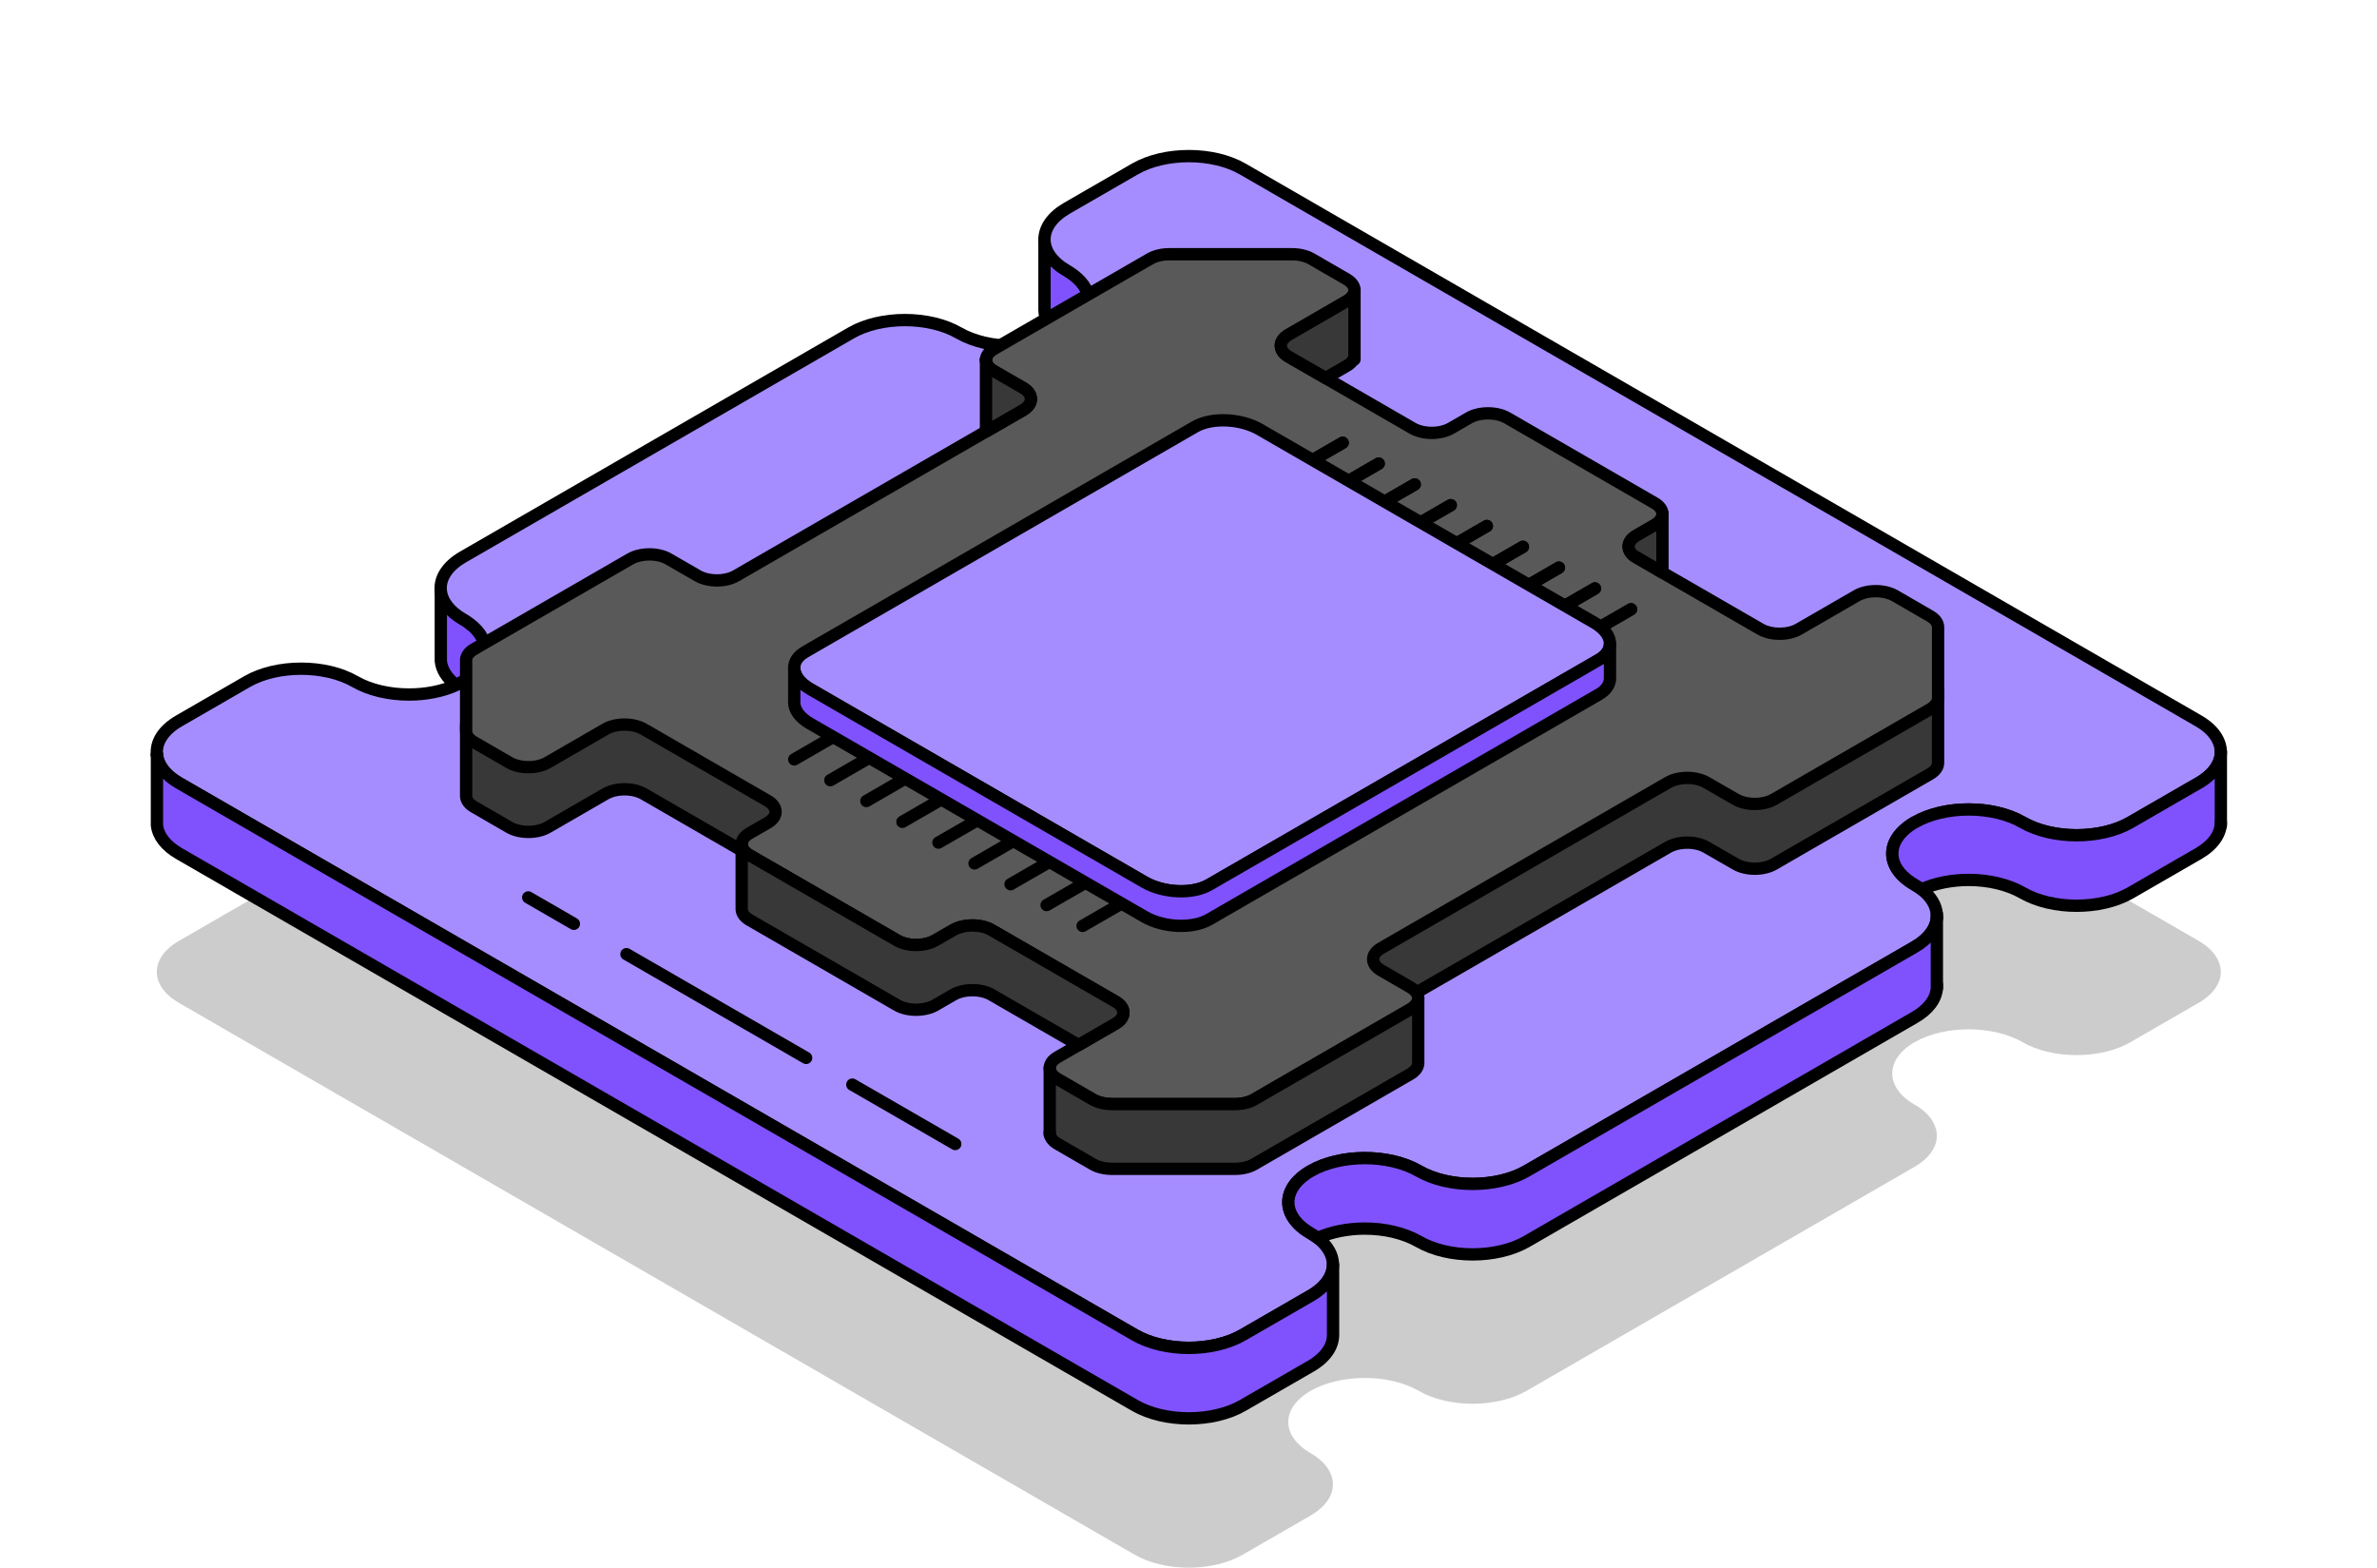 <?xml version="1.0" encoding="UTF-8"?><svg id="Layer_1" xmlns="http://www.w3.org/2000/svg" xmlns:xlink="http://www.w3.org/1999/xlink" viewBox="0 0 385.92 254.51"><defs><style>.cls-1{filter:url(#outer-glow-20);}.cls-1,.cls-2,.cls-3,.cls-4,.cls-5,.cls-6,.cls-7,.cls-8,.cls-9,.cls-10,.cls-11,.cls-12,.cls-13,.cls-14,.cls-15,.cls-16,.cls-17,.cls-18,.cls-19,.cls-20,.cls-21,.cls-22,.cls-23,.cls-24,.cls-25,.cls-26,.cls-27,.cls-28,.cls-29,.cls-30,.cls-31,.cls-32{fill:#a68dff;}.cls-2{filter:url(#outer-glow-32);}.cls-3{filter:url(#outer-glow-27);}.cls-4{filter:url(#outer-glow-31);}.cls-5{filter:url(#outer-glow-23);}.cls-6{filter:url(#outer-glow-26);}.cls-7{filter:url(#outer-glow-24);}.cls-8{filter:url(#outer-glow-25);}.cls-9{filter:url(#outer-glow-30);}.cls-10{filter:url(#outer-glow-29);}.cls-11{filter:url(#outer-glow-28);}.cls-12{filter:url(#outer-glow-21);}.cls-13{filter:url(#outer-glow-22);}.cls-14{filter:url(#outer-glow-19);}.cls-15{filter:url(#outer-glow-18);}.cls-16{filter:url(#outer-glow-12);}.cls-17{filter:url(#outer-glow-13);}.cls-18{filter:url(#outer-glow-11);}.cls-19{filter:url(#outer-glow-16);}.cls-20{filter:url(#outer-glow-10);}.cls-21{filter:url(#outer-glow-14);}.cls-22{filter:url(#outer-glow-17);}.cls-23{filter:url(#outer-glow-15);}.cls-24{filter:url(#outer-glow-5);}.cls-25{filter:url(#outer-glow-9);}.cls-26{filter:url(#outer-glow-7);}.cls-27{filter:url(#outer-glow-8);}.cls-28{filter:url(#outer-glow-6);}.cls-29{filter:url(#outer-glow-4);}.cls-30{filter:url(#outer-glow-3);}.cls-33{fill:#595959;}.cls-33,.cls-31,.cls-32,.cls-34,.cls-35,.cls-36{stroke:#000;stroke-linecap:round;stroke-linejoin:round;stroke-width:2px;}.cls-31{filter:url(#outer-glow-1);}.cls-32{filter:url(#outer-glow-2);}.cls-34{fill:#383838;}.cls-35{fill:#8052fd;}.cls-36{fill:none;}.cls-37{opacity:.2;}</style><filter id="outer-glow-1" filterUnits="userSpaceOnUse"><feOffset dx="0" dy="0"/><feGaussianBlur result="blur" stdDeviation="8"/><feFlood flood-color="#a68dff" flood-opacity="1"/><feComposite in2="blur" operator="in"/><feComposite in="SourceGraphic"/></filter><filter id="outer-glow-2" filterUnits="userSpaceOnUse"><feOffset dx="0" dy="0"/><feGaussianBlur result="blur-2" stdDeviation="8"/><feFlood flood-color="#a68dff" flood-opacity="1"/><feComposite in2="blur-2" operator="in"/><feComposite in="SourceGraphic"/></filter><filter id="outer-glow-3" filterUnits="userSpaceOnUse"><feOffset dx="0" dy="0"/><feGaussianBlur result="blur-3" stdDeviation="8"/><feFlood flood-color="#a68dff" flood-opacity="1"/><feComposite in2="blur-3" operator="in"/><feComposite in="SourceGraphic"/></filter><filter id="outer-glow-4" filterUnits="userSpaceOnUse"><feOffset dx="0" dy="0"/><feGaussianBlur result="blur-4" stdDeviation="8"/><feFlood flood-color="#a68dff" flood-opacity="1"/><feComposite in2="blur-4" operator="in"/><feComposite in="SourceGraphic"/></filter><filter id="outer-glow-5" filterUnits="userSpaceOnUse"><feOffset dx="0" dy="0"/><feGaussianBlur result="blur-5" stdDeviation="8"/><feFlood flood-color="#a68dff" flood-opacity="1"/><feComposite in2="blur-5" operator="in"/><feComposite in="SourceGraphic"/></filter><filter id="outer-glow-6" filterUnits="userSpaceOnUse"><feOffset dx="0" dy="0"/><feGaussianBlur result="blur-6" stdDeviation="8"/><feFlood flood-color="#a68dff" flood-opacity="1"/><feComposite in2="blur-6" operator="in"/><feComposite in="SourceGraphic"/></filter><filter id="outer-glow-7" filterUnits="userSpaceOnUse"><feOffset dx="0" dy="0"/><feGaussianBlur result="blur-7" stdDeviation="8"/><feFlood flood-color="#a68dff" flood-opacity="1"/><feComposite in2="blur-7" operator="in"/><feComposite in="SourceGraphic"/></filter><filter id="outer-glow-8" filterUnits="userSpaceOnUse"><feOffset dx="0" dy="0"/><feGaussianBlur result="blur-8" stdDeviation="8"/><feFlood flood-color="#a68dff" flood-opacity="1"/><feComposite in2="blur-8" operator="in"/><feComposite in="SourceGraphic"/></filter><filter id="outer-glow-9" filterUnits="userSpaceOnUse"><feOffset dx="0" dy="0"/><feGaussianBlur result="blur-9" stdDeviation="8"/><feFlood flood-color="#a68dff" flood-opacity="1"/><feComposite in2="blur-9" operator="in"/><feComposite in="SourceGraphic"/></filter><filter id="outer-glow-10" filterUnits="userSpaceOnUse"><feOffset dx="0" dy="0"/><feGaussianBlur result="blur-10" stdDeviation="8"/><feFlood flood-color="#a68dff" flood-opacity="1"/><feComposite in2="blur-10" operator="in"/><feComposite in="SourceGraphic"/></filter><filter id="outer-glow-11" filterUnits="userSpaceOnUse"><feOffset dx="0" dy="0"/><feGaussianBlur result="blur-11" stdDeviation="8"/><feFlood flood-color="#a68dff" flood-opacity="1"/><feComposite in2="blur-11" operator="in"/><feComposite in="SourceGraphic"/></filter><filter id="outer-glow-12" filterUnits="userSpaceOnUse"><feOffset dx="0" dy="0"/><feGaussianBlur result="blur-12" stdDeviation="8"/><feFlood flood-color="#a68dff" flood-opacity="1"/><feComposite in2="blur-12" operator="in"/><feComposite in="SourceGraphic"/></filter><filter id="outer-glow-13" filterUnits="userSpaceOnUse"><feOffset dx="0" dy="0"/><feGaussianBlur result="blur-13" stdDeviation="8"/><feFlood flood-color="#a68dff" flood-opacity="1"/><feComposite in2="blur-13" operator="in"/><feComposite in="SourceGraphic"/></filter><filter id="outer-glow-14" filterUnits="userSpaceOnUse"><feOffset dx="0" dy="0"/><feGaussianBlur result="blur-14" stdDeviation="8"/><feFlood flood-color="#a68dff" flood-opacity="1"/><feComposite in2="blur-14" operator="in"/><feComposite in="SourceGraphic"/></filter><filter id="outer-glow-15" filterUnits="userSpaceOnUse"><feOffset dx="0" dy="0"/><feGaussianBlur result="blur-15" stdDeviation="8"/><feFlood flood-color="#a68dff" flood-opacity="1"/><feComposite in2="blur-15" operator="in"/><feComposite in="SourceGraphic"/></filter><filter id="outer-glow-16" filterUnits="userSpaceOnUse"><feOffset dx="0" dy="0"/><feGaussianBlur result="blur-16" stdDeviation="8"/><feFlood flood-color="#a68dff" flood-opacity="1"/><feComposite in2="blur-16" operator="in"/><feComposite in="SourceGraphic"/></filter><filter id="outer-glow-17" filterUnits="userSpaceOnUse"><feOffset dx="0" dy="0"/><feGaussianBlur result="blur-17" stdDeviation="8"/><feFlood flood-color="#a68dff" flood-opacity="1"/><feComposite in2="blur-17" operator="in"/><feComposite in="SourceGraphic"/></filter><filter id="outer-glow-18" filterUnits="userSpaceOnUse"><feOffset dx="0" dy="0"/><feGaussianBlur result="blur-18" stdDeviation="8"/><feFlood flood-color="#a68dff" flood-opacity="1"/><feComposite in2="blur-18" operator="in"/><feComposite in="SourceGraphic"/></filter><filter id="outer-glow-19" filterUnits="userSpaceOnUse"><feOffset dx="0" dy="0"/><feGaussianBlur result="blur-19" stdDeviation="8"/><feFlood flood-color="#a68dff" flood-opacity="1"/><feComposite in2="blur-19" operator="in"/><feComposite in="SourceGraphic"/></filter><filter id="outer-glow-20" filterUnits="userSpaceOnUse"><feOffset dx="0" dy="0"/><feGaussianBlur result="blur-20" stdDeviation="8"/><feFlood flood-color="#a68dff" flood-opacity="1"/><feComposite in2="blur-20" operator="in"/><feComposite in="SourceGraphic"/></filter><filter id="outer-glow-21" filterUnits="userSpaceOnUse"><feOffset dx="0" dy="0"/><feGaussianBlur result="blur-21" stdDeviation="8"/><feFlood flood-color="#a68dff" flood-opacity="1"/><feComposite in2="blur-21" operator="in"/><feComposite in="SourceGraphic"/></filter><filter id="outer-glow-22" filterUnits="userSpaceOnUse"><feOffset dx="0" dy="0"/><feGaussianBlur result="blur-22" stdDeviation="8"/><feFlood flood-color="#a68dff" flood-opacity="1"/><feComposite in2="blur-22" operator="in"/><feComposite in="SourceGraphic"/></filter><filter id="outer-glow-23" filterUnits="userSpaceOnUse"><feOffset dx="0" dy="0"/><feGaussianBlur result="blur-23" stdDeviation="8"/><feFlood flood-color="#a68dff" flood-opacity="1"/><feComposite in2="blur-23" operator="in"/><feComposite in="SourceGraphic"/></filter><filter id="outer-glow-24" filterUnits="userSpaceOnUse"><feOffset dx="0" dy="0"/><feGaussianBlur result="blur-24" stdDeviation="8"/><feFlood flood-color="#a68dff" flood-opacity="1"/><feComposite in2="blur-24" operator="in"/><feComposite in="SourceGraphic"/></filter><filter id="outer-glow-25" filterUnits="userSpaceOnUse"><feOffset dx="0" dy="0"/><feGaussianBlur result="blur-25" stdDeviation="8"/><feFlood flood-color="#a68dff" flood-opacity="1"/><feComposite in2="blur-25" operator="in"/><feComposite in="SourceGraphic"/></filter><filter id="outer-glow-26" filterUnits="userSpaceOnUse"><feOffset dx="0" dy="0"/><feGaussianBlur result="blur-26" stdDeviation="8"/><feFlood flood-color="#a68dff" flood-opacity="1"/><feComposite in2="blur-26" operator="in"/><feComposite in="SourceGraphic"/></filter><filter id="outer-glow-27" filterUnits="userSpaceOnUse"><feOffset dx="0" dy="0"/><feGaussianBlur result="blur-27" stdDeviation="8"/><feFlood flood-color="#a68dff" flood-opacity="1"/><feComposite in2="blur-27" operator="in"/><feComposite in="SourceGraphic"/></filter><filter id="outer-glow-28" filterUnits="userSpaceOnUse"><feOffset dx="0" dy="0"/><feGaussianBlur result="blur-28" stdDeviation="8"/><feFlood flood-color="#a68dff" flood-opacity="1"/><feComposite in2="blur-28" operator="in"/><feComposite in="SourceGraphic"/></filter><filter id="outer-glow-29" filterUnits="userSpaceOnUse"><feOffset dx="0" dy="0"/><feGaussianBlur result="blur-29" stdDeviation="8"/><feFlood flood-color="#a68dff" flood-opacity="1"/><feComposite in2="blur-29" operator="in"/><feComposite in="SourceGraphic"/></filter><filter id="outer-glow-30" filterUnits="userSpaceOnUse"><feOffset dx="0" dy="0"/><feGaussianBlur result="blur-30" stdDeviation="8"/><feFlood flood-color="#a68dff" flood-opacity="1"/><feComposite in2="blur-30" operator="in"/><feComposite in="SourceGraphic"/></filter><filter id="outer-glow-31" filterUnits="userSpaceOnUse"><feOffset dx="0" dy="0"/><feGaussianBlur result="blur-31" stdDeviation="8"/><feFlood flood-color="#a68dff" flood-opacity="1"/><feComposite in2="blur-31" operator="in"/><feComposite in="SourceGraphic"/></filter><filter id="outer-glow-32" filterUnits="userSpaceOnUse"><feOffset dx="0" dy="0"/><feGaussianBlur result="blur-32" stdDeviation="8"/><feFlood flood-color="#a68dff" flood-opacity="1"/><feComposite in2="blur-32" operator="in"/><feComposite in="SourceGraphic"/></filter></defs><path class="cls-37" d="M360.57,157.76c0,1.83-1.21,3.66-3.63,5.06l-1.16,.66-9.88,5.71c-4.83,2.8-12.68,2.8-17.52,0-2.42-1.39-5.59-2.09-8.76-2.09s-6.34,.7-8.76,2.09h-.02c-4.83,2.81-4.83,7.34,0,10.13,.42,.24,.8,.49,1.13,.75,1.56,1.19,2.38,2.61,2.48,4.02v.09c.01,.07,.01,.12,.01,.19,0,.11,0,.22-.01,.35-.15,1.71-1.35,3.41-3.62,4.71l-1.07,.62-61.91,35.74c-4.84,2.8-12.69,2.8-17.52,0-2.42-1.39-5.59-2.09-8.76-2.09s-6.35,.7-8.77,2.09h-.01c-4.84,2.81-4.84,7.33,0,10.13,.42,.24,.79,.49,1.14,.75,1.65,1.27,2.48,2.8,2.48,4.3,0,1.83-1.2,3.66-3.62,5.06l-1.07,.62-9.97,5.75c-4.84,2.8-12.68,2.8-17.52,0L30.25,163.5l-1.16-.67c-2.24-1.28-3.43-2.93-3.61-4.62v-.02c-.2-1.97,1-3.97,3.61-5.47l11.04-6.37c4.83-2.79,12.68-2.79,17.51,0,2.43,1.4,5.6,2.1,8.77,2.1,2.7,0,5.39-.51,7.63-1.53,.39-.17,.76-.36,1.12-.57h.02c4.45-2.57,4.8-6.62,1.07-9.41-.33-.25-.69-.48-1.07-.71h-.01c-2.27-1.32-3.46-3-3.61-4.71v-.03c-.15-1.94,1.06-3.9,3.61-5.37l62.99-36.36c4.83-2.8,12.68-2.8,17.52,0,2.42,1.39,5.59,2.09,8.76,2.09,2.71,0,5.42-.51,7.65-1.53,.38-.17,.75-.36,1.11-.56h.01c4.45-2.59,4.8-6.63,1.07-9.42-.33-.25-.69-.48-1.07-.71-2.42-1.4-3.63-3.23-3.63-5.06s1.21-3.66,3.63-5.06l11.04-6.37c4.83-2.8,12.68-2.8,17.52,0l155.16,89.58c2.42,1.39,3.63,3.24,3.63,5.06Z"/><g><path class="cls-34" d="M314.46,159.79c.01,.11,.01,.22,.01,.34,0,.1,0,.2-.01,.3v-.64Z"/><path class="cls-35" d="M173.21,54.04h-.01c-.36,.21-.73,.4-1.11,.57-1.66-1.27-2.51-2.79-2.51-4.3v-11.44c0,1.83,1.21,3.65,3.63,5.06,.38,.22,.74,.46,1.07,.71,3.73,2.79,3.38,6.83-1.07,9.41Z"/><path class="cls-35" d="M75.18,110.64h-.02c-.36,.21-.73,.4-1.12,.57-1.53-1.17-2.35-2.54-2.47-3.92v-11.48c.15,1.71,1.34,3.39,3.61,4.71h.01c.38,.22,.74,.46,1.07,.71,3.73,2.79,3.38,6.83-1.07,9.41Z"/><path class="cls-34" d="M355.78,127.79l-9.88,5.71c-4.83,2.8-12.68,2.8-17.52,0-2.42-1.39-5.59-2.09-8.76-2.09s-6.34,.7-8.76,2.09h-.02c-4.83,2.81-4.83,7.34,0,10.13,.42,.24,.8,.49,1.13,.75-.38,.18-.75,.37-1.11,.57h-.02c-4.45,2.57-4.8,6.62-1.07,9.41l-61.91,35.74c-4.84,2.8-12.69,2.8-17.52,0-2.42-1.39-5.59-2.09-8.76-2.09s-6.35,.7-8.77,2.09h-.01c-4.84,2.81-4.84,7.33,0,10.13,.42,.24,.79,.49,1.14,.75-.39,.18-.76,.37-1.12,.57h-.01c-4.46,2.57-4.81,6.62-1.07,9.41l-9.97,5.75c-4.84,2.8-12.68,2.8-17.52,0L30.25,127.8l9.88-5.71c4.83-2.8,12.68-2.8,17.51,0,2.43,1.39,5.6,2.09,8.77,2.09s6.34-.7,8.76-2.09h.02c4.83-2.81,4.83-7.34,0-10.13h-.01c-.42-.24-.79-.49-1.14-.75,.39-.17,.76-.36,1.12-.57h.02c4.45-2.57,4.8-6.62,1.07-9.41l61.91-35.74c4.83-2.8,12.68-2.8,17.52,0,2.42,1.39,5.59,2.09,8.76,2.09s6.34-.7,8.77-2.09h.01c4.83-2.81,4.83-7.33,0-10.13-.4-.24-.79-.48-1.12-.75,.38-.17,.75-.36,1.11-.56h.01c4.45-2.59,4.8-6.63,1.07-9.42l9.97-5.75c4.83-2.8,12.68-2.8,17.52,0l154,88.92Z"/><path class="cls-31" d="M360.57,122.07c0,1.83-1.21,3.66-3.63,5.06l-1.16,.66-9.88,5.71c-4.83,2.8-12.68,2.8-17.52,0-2.42-1.39-5.59-2.09-8.76-2.09s-6.34,.7-8.76,2.09h-.02c-4.83,2.81-4.83,7.34,0,10.13,.42,.24,.8,.49,1.13,.75,1.56,1.19,2.38,2.61,2.48,4.02v.09c.01,.07,.01,.12,.01,.19,0,.11,0,.22-.01,.35-.15,1.71-1.35,3.41-3.62,4.71l-1.07,.62-61.91,35.74c-4.84,2.8-12.69,2.8-17.52,0-2.42-1.39-5.59-2.09-8.76-2.09s-6.35,.7-8.77,2.09h-.01c-4.84,2.81-4.84,7.33,0,10.13,.42,.24,.79,.49,1.14,.75,1.65,1.27,2.48,2.8,2.48,4.3,0,1.83-1.2,3.66-3.62,5.06l-1.07,.62-9.97,5.75c-4.84,2.8-12.68,2.8-17.52,0L30.25,127.8l-1.16-.67c-2.24-1.28-3.43-2.93-3.61-4.62v-.02c-.2-1.97,1-3.97,3.61-5.47l11.04-6.37c4.83-2.79,12.68-2.79,17.51,0,2.43,1.4,5.6,2.1,8.77,2.1,2.7,0,5.39-.51,7.63-1.53,.39-.17,.76-.36,1.12-.57h.02c4.45-2.57,4.8-6.62,1.07-9.41-.33-.25-.69-.48-1.07-.71h-.01c-2.27-1.32-3.46-3-3.61-4.71v-.03c-.15-1.94,1.06-3.9,3.61-5.37l62.99-36.36c4.83-2.8,12.68-2.8,17.52,0,2.42,1.39,5.59,2.09,8.76,2.09,2.71,0,5.42-.51,7.65-1.53,.38-.17,.75-.36,1.11-.56h.01c4.45-2.59,4.8-6.63,1.07-9.42-.33-.25-.69-.48-1.07-.71-2.42-1.4-3.63-3.23-3.63-5.06s1.21-3.66,3.63-5.06l11.04-6.37c4.83-2.8,12.68-2.8,17.52,0l155.16,89.58c2.42,1.39,3.63,3.24,3.63,5.06Z"/><path class="cls-35" d="M360.57,122.07v11.45c0,1.83-1.21,3.65-3.63,5.06l-11.04,6.37c-4.83,2.79-12.68,2.79-17.52,0-2.42-1.39-5.59-2.1-8.76-2.1-2.71,0-5.41,.52-7.64,1.53-.34-.26-.72-.52-1.13-.75-4.83-2.79-4.83-7.32,0-10.12h.02c2.42-1.4,5.59-2.1,8.76-2.1s6.34,.7,8.76,2.09c4.84,2.8,12.69,2.8,17.52,0l9.88-5.71,1.16-.66c2.42-1.39,3.63-3.23,3.63-5.06Z"/><line class="cls-36" x1="360.57" y1="134.02" x2="360.57" y2="133.52"/><path class="cls-35" d="M314.46,149.03v11.4c-.12,1.73-1.33,3.44-3.62,4.75l-62.98,36.37c-4.84,2.79-12.69,2.79-17.52,0-2.42-1.39-5.59-2.1-8.76-2.1-2.7,0-5.41,.52-7.64,1.53-.35-.26-.72-.52-1.14-.75-4.84-2.8-4.84-7.32,0-10.12h.01c2.42-1.4,5.6-2.1,8.77-2.1s6.34,.7,8.76,2.09c4.83,2.8,12.68,2.8,17.52,0l61.91-35.74,1.07-.62c2.27-1.3,3.47-3,3.62-4.71Z"/><polyline class="cls-36" points="314.46 149.03 314.46 148.49 314.46 148.4"/><path class="cls-35" d="M216.43,205.29v11.44c0,1.83-1.2,3.66-3.62,5.06l-11.04,6.37c-4.84,2.8-12.68,2.8-17.52,0L29.09,138.58c-2.24-1.29-3.43-2.94-3.61-4.62v-11.45c.18,1.69,1.37,3.34,3.61,4.62l1.16,.67,154,88.92c4.84,2.8,12.68,2.8,17.52,0l9.97-5.75,1.07-.62c2.42-1.39,3.62-3.23,3.62-5.06Z"/><path class="cls-36" d="M25.48,122.51v-.03"/><path class="cls-36" d="M71.56,95.82v-.04"/></g><g><path class="cls-34" d="M314.66,112.32v11.53c0,.67-.47,1.31-1.29,1.79l-25.36,14.64c-1.72,1-4.5,1-6.21,0l-4.76-2.74c-1.71-.99-4.49-.99-6.21,0l-40.87,23.6-5.74,3.31c-1.26,.73-1.59,1.8-.98,2.71l-19.63,11.34c-.82,.47-1.94,.74-3.1,.74h-19.96c-1.04,0-2.04-.21-2.83-.59l3.39-1.96c1.71-.99,1.71-2.59,0-3.58l-6-3.46,6-3.47c1.71-.99,1.71-2.59,0-3.58l-20.13-11.62c-1.71-.99-4.49-.99-6.21,0l-2.92,1.68c-1.72,1-4.5,1-6.21,0l-20.63-11.91c-.12-.09-.24-.17-.38-.25l-3.31-1.91c-.6-.45-.9-.99-.9-1.53v1.01l-15.91-9.19c-1.72-.99-4.5-.99-6.21,0l-9.4,5.43c-1.71,.99-4.49,.99-6.21,0l-5.72-3.31c-.83-.47-1.29-1.12-1.29-1.79v-11.53c0-.67,.46-1.31,1.29-1.79l25.36-14.64c1.72-.99,4.5-.99,6.21,0l4.75,2.74c1.72,.99,4.5,.99,6.21,0l46.61-26.91c1.71-.99,1.71-2.6,0-3.59l-4.75-2.74c-.44-.26-.77-.55-.98-.87l5.73-3.31c1.26-.73,1.59-1.8,.98-2.71l19.64-11.34c.82-.47,1.94-.74,3.1-.74h19.96c1.04,0,2.04,.21,2.83,.59l-3.39,1.96c-1.71,.99-1.71,2.59,0,3.58l6,3.46-6,3.47c-1.71,.99-1.71,2.59,0,3.58l20.12,11.62c1.72,.99,4.5,.99,6.21,0l2.93-1.69c1.71-.99,4.49-.99,6.21,0l20.59,11.89,3.34,1.93c.16,.09,.3,.19,.43,.29,1.27,.99,1.12,2.39-.43,3.29l-2.93,1.69c-1.71,.99-1.71,2.6,0,3.59l20.13,11.62c1.72,.99,4.5,.99,6.21,0l9.4-5.43c1.71-.99,4.49-.99,6.21,0l5.72,3.31c.83,.48,1.29,1.12,1.29,1.79Z"/><path class="cls-33" d="M314.66,101.81v11.53c0,.67-.47,1.31-1.29,1.79l-25.36,14.64c-1.72,.99-4.5,.99-6.21,0l-4.76-2.74c-1.71-.99-4.49-.99-6.21,0l-46.61,26.91c-1.71,.99-1.71,2.59,0,3.58l4.76,2.75c.44,.26,.77,.55,.98,.87,.2,.29,.3,.6,.3,.9v.02c0,.65-.43,1.3-1.28,1.79l-5.74,3.31-19.63,11.34c-.82,.47-1.94,.74-3.1,.74h-19.96c-1.04,0-2.04-.21-2.83-.59-.1-.05-.19-.1-.28-.15l-5.73-3.31c-.86-.49-1.28-1.14-1.28-1.79s.42-1.3,1.28-1.79l3.4-1.96,6-3.47c1.71-.99,1.71-2.59,0-3.58l-20.13-11.62c-1.71-.99-4.49-.99-6.21,0l-2.92,1.68c-1.72,1-4.5,1-6.21,0l-20.63-11.91-3.3-1.9c-.14-.08-.27-.17-.39-.26-.6-.45-.9-.99-.9-1.53v-.03c.01-.64,.44-1.28,1.29-1.77l2.92-1.68c1.72-.99,1.72-2.6,0-3.59l-20.12-11.62c-1.72-.99-4.5-.99-6.21,0l-9.4,5.43c-1.71,.99-4.49,.99-6.21,0l-5.72-3.31c-.83-.47-1.29-1.12-1.29-1.79v-11.53c0-.67,.46-1.31,1.29-1.79l25.36-14.64c1.72-.99,4.5-.99,6.21,0l4.75,2.74c1.72,.99,4.5,.99,6.21,0l40.58-23.43,.3-.17,5.73-3.31c1.26-.73,1.59-1.8,.98-2.71-.2-.32-.53-.62-.98-.88l-4.75-2.74c-.85-.5-1.28-1.14-1.28-1.79s.43-1.29,1.28-1.79l25.37-14.65c.82-.47,1.94-.74,3.1-.74h19.96c1.17,0,2.28,.27,3.11,.74l5.72,3.31c.86,.5,1.29,1.13,1.29,1.78h0c0,.66-.43,1.3-1.29,1.8l-6,3.47-3.39,1.96c-1.71,.99-1.71,2.59,0,3.58l6,3.46,14.12,8.16c1.72,.99,4.5,.99,6.21,0l2.93-1.69c1.71-.99,4.49-.99,6.21,0l23.93,13.82c.83,.48,1.25,1.1,1.28,1.73v.06c0,.65-.42,1.29-1.28,1.79l-2.93,1.69c-1.56,.9-1.7,2.32-.41,3.31,.12,.1,.26,.19,.41,.28l3.36,1.94,.85,.49,15.92,9.19c1.72,.99,4.5,.99,6.21,0l9.4-5.43c1.71-.99,4.49-.99,6.21,0l5.72,3.31c.83,.48,1.29,1.12,1.29,1.79Z"/><path class="cls-34" d="M230.26,162.06v10.55c-.02,.64-.45,1.26-1.28,1.75l-25.37,14.65c-.82,.48-1.94,.74-3.1,.74h-19.96c-1.17,0-2.28-.26-3.11-.74l-5.73-3.31c-.86-.5-1.28-1.14-1.28-1.79v-10.51c0,.65,.42,1.3,1.28,1.79l5.73,3.31c.09,.05,.18,.1,.28,.15,.79,.38,1.79,.59,2.83,.59h19.96c1.16,0,2.28-.27,3.1-.74l19.63-11.34,5.74-3.31c.85-.49,1.28-1.14,1.28-1.79Z"/><path class="cls-36" d="M230.26,162.07v-.02"/><line class="cls-36" x1="170.43" y1="184.17" x2="170.43" y2="183.91"/><path class="cls-34" d="M181.11,166.18l-6,3.47-14.13-8.16c-1.71-.99-4.49-.99-6.21,0l-2.92,1.69c-1.72,.99-4.5,.99-6.21,0l-23.93-13.82c-.84-.49-1.27-1.11-1.29-1.76v-10.54c0,.54,.3,1.08,.9,1.53,.12,.09,.25,.18,.39,.26l3.3,1.9,20.63,11.91c1.71,1,4.49,1,6.21,0l2.92-1.68c1.72-.99,4.5-.99,6.21,0l20.13,11.62c1.71,.99,1.71,2.59,0,3.58Z"/><path class="cls-36" d="M120.42,137.07v-.04"/><path class="cls-34" d="M166.11,66.57l-5.73,3.31-.3,.17v-11.6c0,.65,.43,1.29,1.28,1.79l4.75,2.74c.45,.26,.78,.56,.98,.88,.61,.91,.28,1.98-.98,2.71Z"/><line class="cls-36" x1="160.08" y1="58.45" x2="160.08" y2="58.35"/><path class="cls-34" d="M219.91,47.11v10.51c0,.65-.43,1.3-1.29,1.79l-3.39,1.96-6-3.46c-1.71-.99-1.71-2.59,0-3.58l3.39-1.96,6-3.47c.86-.5,1.29-1.14,1.29-1.79Z"/><line class="cls-36" x1="219.91" y1="58.35" x2="219.91" y2="57.62"/><path class="cls-36" d="M219.91,47.12h0"/><path class="cls-34" d="M269.91,83.45v9.5l-.85-.49c-.13-.1-.27-.2-.43-.29l-3.34-1.93c-1.29-.99-1.15-2.41,.41-3.31l2.93-1.69c.86-.5,1.28-1.14,1.28-1.79Z"/><path class="cls-36" d="M269.91,83.46v-.07"/><g><line class="cls-36" x1="208.25" y1="77.5" x2="217.99" y2="71.88"/><line class="cls-36" x1="255.07" y1="104.53" x2="264.81" y2="98.91"/><line class="cls-36" x1="249.22" y1="101.15" x2="258.95" y2="95.53"/><line class="cls-36" x1="243.37" y1="97.77" x2="253.1" y2="92.15"/><line class="cls-36" x1="237.52" y1="94.39" x2="247.25" y2="88.77"/><line class="cls-36" x1="231.66" y1="91.01" x2="241.4" y2="85.39"/><line class="cls-36" x1="225.81" y1="87.63" x2="235.54" y2="82.01"/><line class="cls-36" x1="219.96" y1="84.25" x2="229.69" y2="78.64"/><line class="cls-36" x1="214.11" y1="80.88" x2="223.84" y2="75.26"/><line class="cls-36" x1="208.25" y1="77.5" x2="217.99" y2="71.88"/><line class="cls-36" x1="255.07" y1="104.53" x2="264.81" y2="98.91"/><line class="cls-36" x1="249.22" y1="101.15" x2="258.95" y2="95.53"/><line class="cls-36" x1="243.37" y1="97.77" x2="253.1" y2="92.15"/><line class="cls-36" x1="237.52" y1="94.39" x2="247.25" y2="88.77"/><line class="cls-36" x1="231.66" y1="91.01" x2="241.4" y2="85.39"/><line class="cls-36" x1="225.81" y1="87.63" x2="235.54" y2="82.01"/><line class="cls-36" x1="219.96" y1="84.25" x2="229.69" y2="78.64"/><line class="cls-36" x1="214.11" y1="80.88" x2="223.84" y2="75.26"/><line class="cls-36" x1="128.95" y1="123.28" x2="135.27" y2="119.63"/><line class="cls-36" x1="175.77" y1="150.31" x2="182.09" y2="146.67"/><line class="cls-36" x1="169.92" y1="146.93" x2="176.24" y2="143.29"/><line class="cls-36" x1="164.07" y1="143.55" x2="170.38" y2="139.91"/><line class="cls-36" x1="158.22" y1="140.17" x2="164.53" y2="136.53"/><line class="cls-36" x1="152.36" y1="136.79" x2="158.68" y2="133.15"/><line class="cls-36" x1="146.51" y1="133.42" x2="152.83" y2="129.77"/><line class="cls-36" x1="140.66" y1="130.04" x2="146.97" y2="126.39"/><line class="cls-36" x1="134.81" y1="126.66" x2="141.12" y2="123.01"/><path class="cls-32" d="M261.39,104.49c0,.98-.6,1.93-1.82,2.63l-.05,.03-63.21,36.49c-2.69,1.55-7.38,1.36-10.49-.43l-54.31-31.36c-.25-.15-.49-.3-.7-.46-1.24-.89-1.86-1.95-1.86-2.97s.6-1.92,1.82-2.62l63.25-36.52c2.69-1.55,7.38-1.36,10.49,.43l54.31,31.36c1.69,.97,2.57,2.23,2.57,3.42Z"/><path class="cls-35" d="M261.39,104.49v5.62c0,.98-.6,1.93-1.82,2.63l-63.25,36.52c-2.69,1.55-7.38,1.36-10.49-.43l-54.31-31.36c-1.69-.97-2.57-2.23-2.57-3.43v-5.62c0,1.02,.63,2.08,1.86,2.97,.22,.16,.45,.31,.7,.46l54.31,31.36c3.11,1.79,7.8,1.99,10.49,.43l63.21-36.49,.05-.03c1.22-.7,1.82-1.65,1.82-2.63Z"/><g><ellipse class="cls-30" cx="155.09" cy="106.46" rx="2.79" ry="1.61"/><ellipse class="cls-29" cx="165.11" cy="100.68" rx="2.79" ry="1.61"/><ellipse class="cls-24" cx="175.13" cy="94.89" rx="2.79" ry="1.61"/><ellipse class="cls-28" cx="185.15" cy="89.11" rx="2.79" ry="1.61"/><ellipse class="cls-26" cx="195.17" cy="83.32" rx="2.79" ry="1.61"/><ellipse class="cls-27" cx="165.11" cy="112.25" rx="2.79" ry="1.61"/><ellipse class="cls-25" cx="175.13" cy="106.46" rx="2.79" ry="1.61"/><ellipse class="cls-20" cx="185.15" cy="100.68" rx="2.79" ry="1.61"/><ellipse class="cls-18" cx="195.17" cy="94.89" rx="2.79" ry="1.61"/><ellipse class="cls-16" cx="205.19" cy="89.11" rx="2.79" ry="1.61"/><ellipse class="cls-17" cx="175.13" cy="118.03" rx="2.79" ry="1.61"/><ellipse class="cls-21" cx="185.15" cy="112.25" rx="2.79" ry="1.61"/><ellipse class="cls-23" cx="195.17" cy="106.46" rx="2.79" ry="1.61"/><ellipse class="cls-19" cx="205.19" cy="100.68" rx="2.79" ry="1.61"/><ellipse class="cls-22" cx="215.22" cy="94.89" rx="2.79" ry="1.61"/><ellipse class="cls-15" cx="185.15" cy="123.82" rx="2.79" ry="1.61"/><ellipse class="cls-14" cx="195.17" cy="118.03" rx="2.79" ry="1.61"/><ellipse class="cls-1" cx="205.19" cy="112.25" rx="2.79" ry="1.61"/><ellipse class="cls-12" cx="215.22" cy="106.46" rx="2.79" ry="1.61"/><ellipse class="cls-13" cx="225.24" cy="100.68" rx="2.79" ry="1.61"/><ellipse class="cls-5" cx="195.17" cy="129.61" rx="2.79" ry="1.61"/><ellipse class="cls-7" cx="205.19" cy="123.82" rx="2.79" ry="1.61"/><ellipse class="cls-8" cx="215.21" cy="118.03" rx="2.79" ry="1.61"/><ellipse class="cls-6" cx="225.24" cy="112.25" rx="2.79" ry="1.61"/><ellipse class="cls-3" cx="235.26" cy="106.46" rx="2.79" ry="1.61"/></g></g></g><g><ellipse class="cls-11" cx="283.86" cy="151.98" rx="2.43" ry="1.4"/><ellipse class="cls-10" cx="275.12" cy="157.02" rx="2.43" ry="1.4"/><ellipse class="cls-9" cx="266.39" cy="162.06" rx="2.43" ry="1.4"/><ellipse class="cls-4" cx="257.65" cy="167.11" rx="2.43" ry="1.4"/><ellipse class="cls-2" cx="248.92" cy="172.15" rx="2.43" ry="1.4"/></g><g><line class="cls-34" x1="93.17" y1="149.97" x2="85.76" y2="145.69"/><line class="cls-34" x1="130.88" y1="171.74" x2="101.71" y2="154.9"/><line class="cls-34" x1="155.09" y1="185.72" x2="138.38" y2="176.08"/></g></svg>